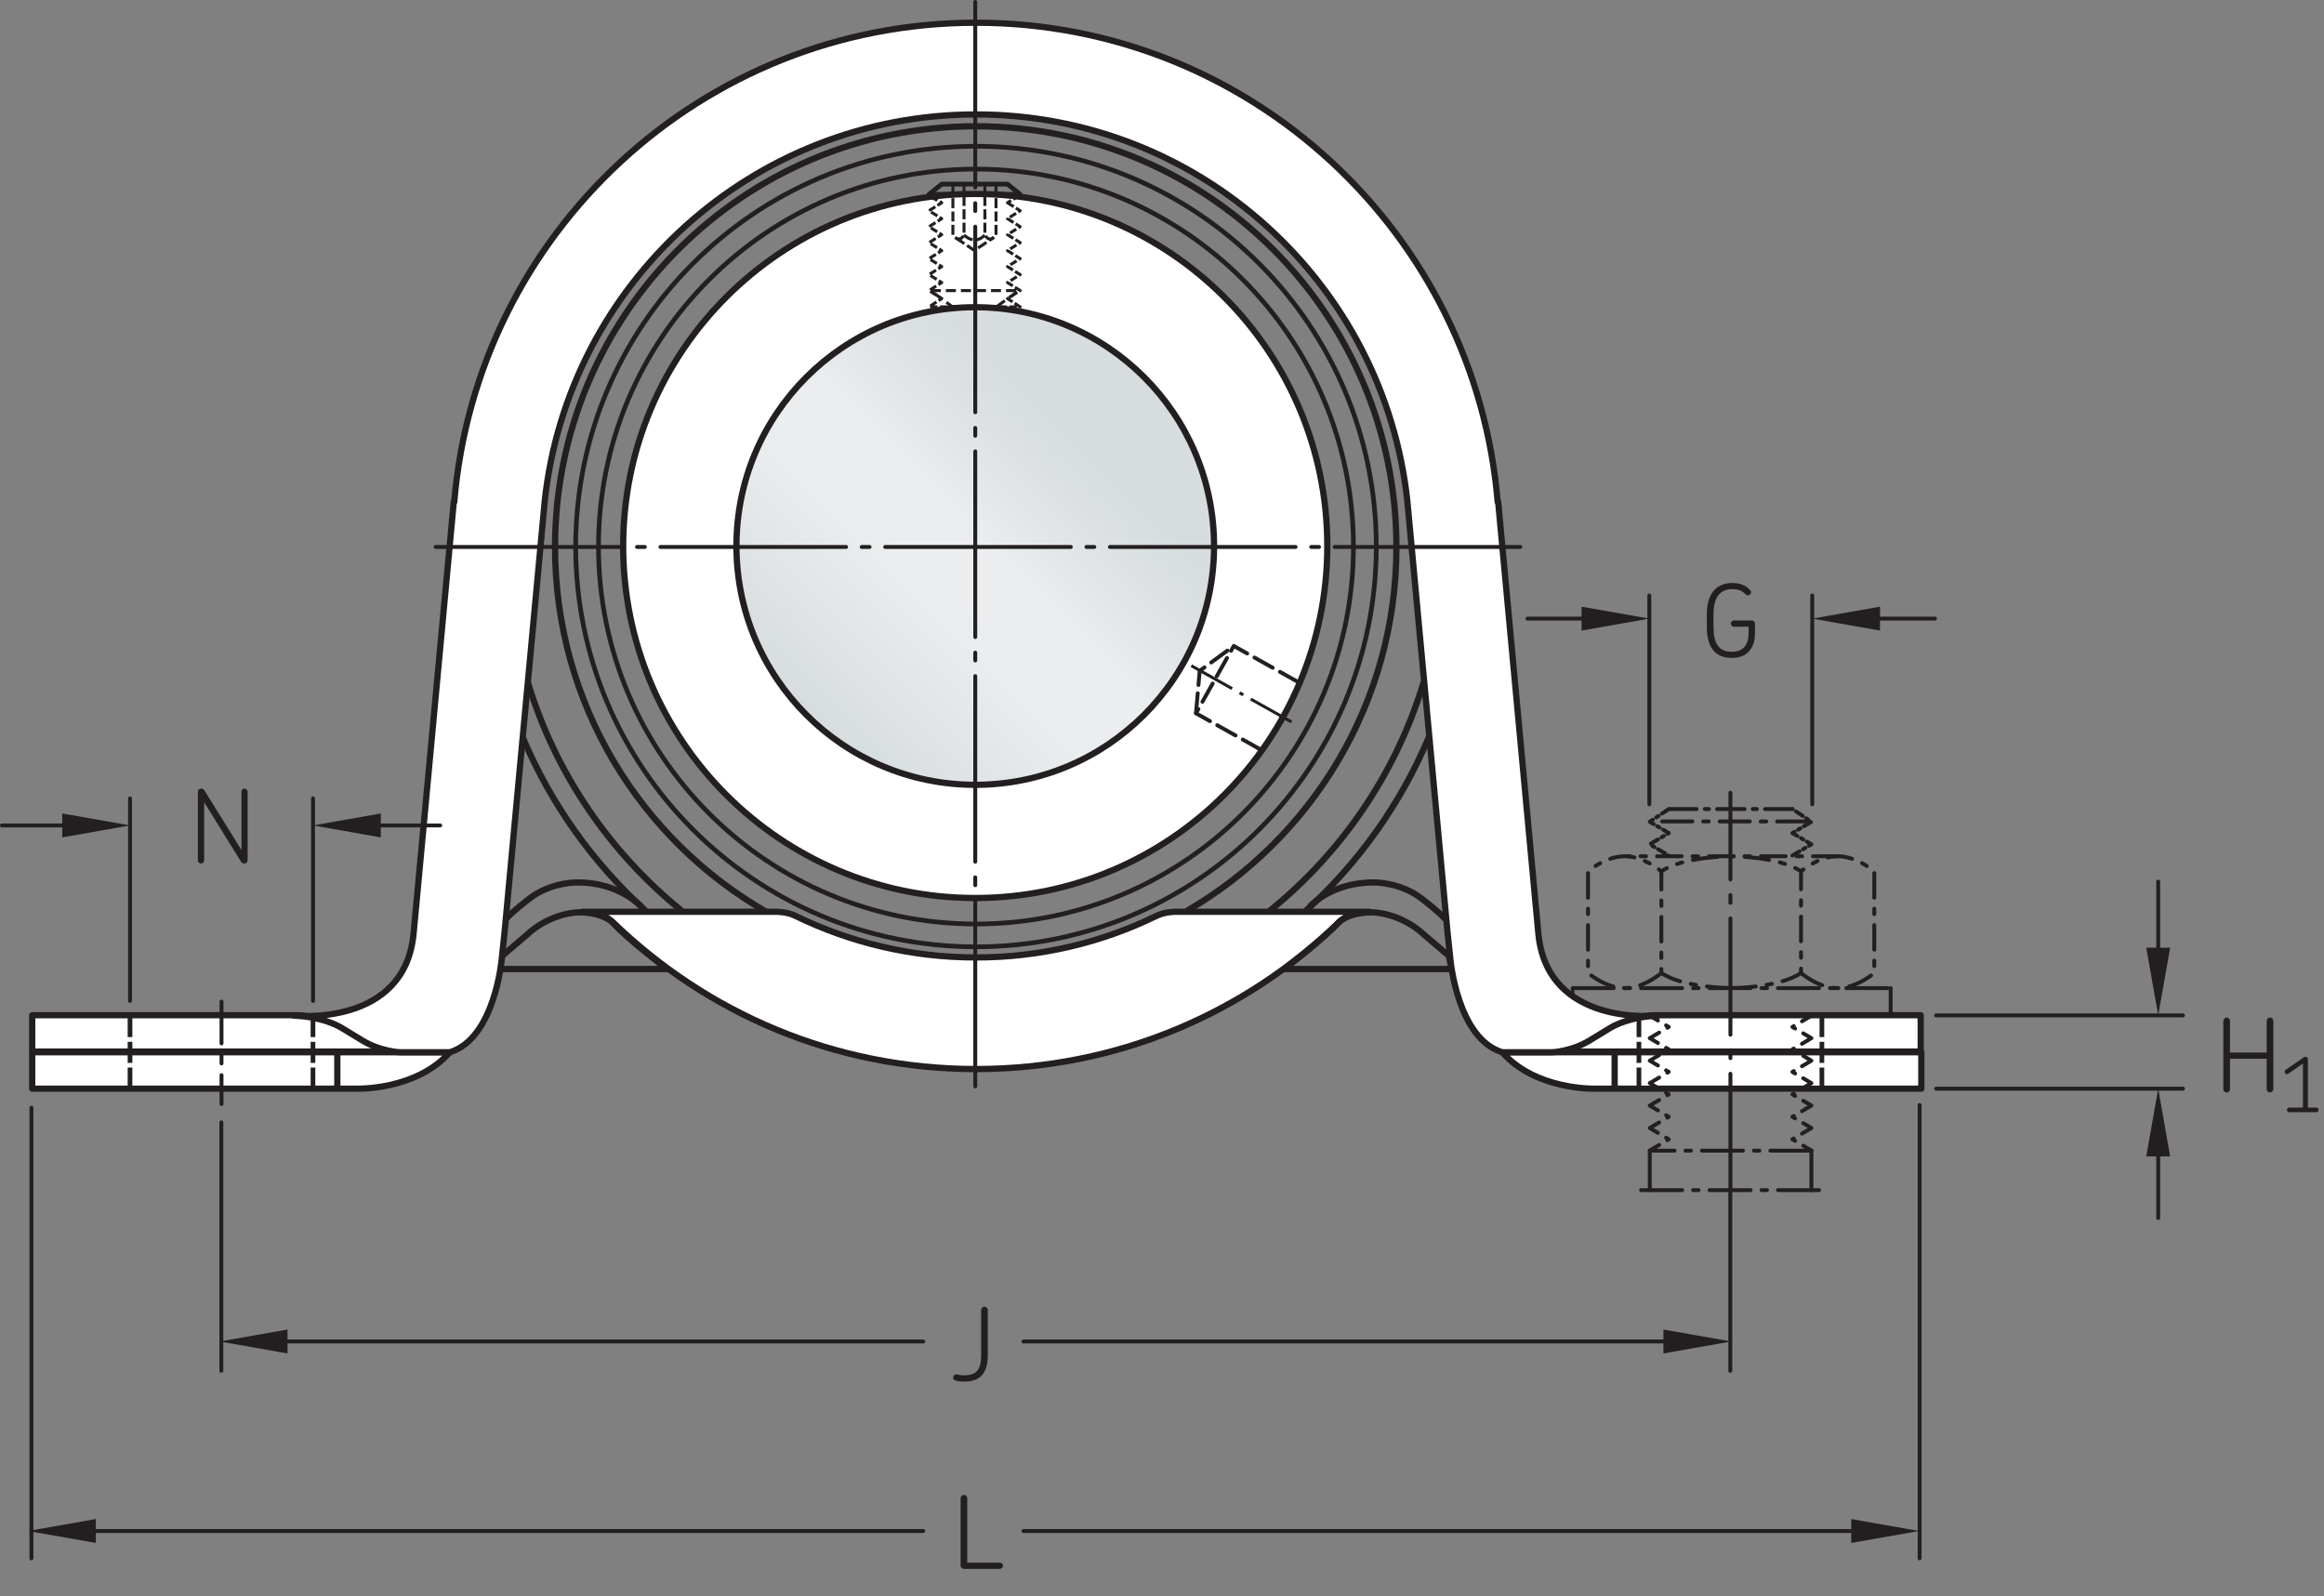 <?xml version="1.0" encoding="UTF-8"?>
<svg xmlns="http://www.w3.org/2000/svg" xmlns:xlink="http://www.w3.org/1999/xlink" width="278.11pt" height="191.05pt" viewBox="0 0 278.11 191.05" version="1.1">
<rect x="0" y="0" width="278.11" height="191.05" fill="#808080" stroke="none"/>
<defs>
<g>
<symbol overflow="visible" id="glyph0-0">
<path style="stroke:none;" d=""/>
</symbol>
<symbol overflow="visible" id="glyph0-1">
<path style="stroke:none;" d="M 6.578 -2.875 L 6.578 -3.969 C 6.578 -4.203 6.422 -4.375 6.188 -4.375 L 4.062 -4.375 C 3.859 -4.375 3.688 -4.203 3.688 -4 C 3.688 -3.797 3.859 -3.625 4.062 -3.625 L 5.812 -3.625 L 5.812 -2.859 C 5.812 -1.453 5.172 -0.625 3.797 -0.625 C 2.25 -0.625 1.609 -1.609 1.609 -3.641 L 1.609 -5.094 C 1.609 -7.031 2.297 -8.125 3.891 -8.125 C 4.438 -8.125 4.922 -7.984 5.297 -7.656 C 5.469 -7.516 5.562 -7.375 5.719 -7.375 C 5.969 -7.391 6.109 -7.578 6.109 -7.75 C 6.109 -7.844 6.062 -7.938 5.969 -8.031 C 5.438 -8.641 4.641 -8.859 3.891 -8.859 C 1.672 -8.859 0.812 -7.25 0.812 -5.094 L 0.812 -3.641 C 0.812 -1.406 1.609 0.109 3.812 0.109 C 5.703 0.109 6.578 -1.109 6.578 -2.875 Z M 6.578 -2.875 "/>
</symbol>
<symbol overflow="visible" id="glyph0-2">
<path style="stroke:none;" d="M 6.969 -0.266 L 6.969 -8.484 C 6.969 -8.688 6.797 -8.859 6.594 -8.859 C 6.391 -8.859 6.234 -8.688 6.234 -8.484 L 6.234 -1.5 L 1.812 -8.625 C 1.703 -8.797 1.578 -8.859 1.422 -8.859 C 1.172 -8.859 1.016 -8.688 1.016 -8.484 L 1.016 -0.266 C 1.016 -0.062 1.188 0.109 1.391 0.109 C 1.594 0.109 1.766 -0.062 1.766 -0.266 L 1.766 -7.234 L 6.188 -0.094 C 6.281 0.047 6.406 0.109 6.578 0.109 C 6.812 0.109 6.969 -0.078 6.969 -0.266 Z M 6.969 -0.266 "/>
</symbol>
<symbol overflow="visible" id="glyph0-3">
<path style="stroke:none;" d="M 4.203 -3.047 L 4.203 -8.453 C 4.203 -8.672 4.016 -8.859 3.797 -8.859 C 3.594 -8.859 3.406 -8.672 3.406 -8.453 L 3.406 -3.047 C 3.406 -1.359 2.859 -0.641 1.406 -0.641 C 1.203 -0.641 1.016 -0.656 0.828 -0.688 C 0.594 -0.734 0.516 -0.75 0.438 -0.75 C 0.188 -0.75 0.062 -0.578 0.062 -0.375 C 0.062 -0.203 0.156 -0.047 0.375 0 C 0.703 0.078 1.047 0.109 1.406 0.109 C 3.422 0.109 4.203 -1.062 4.203 -3.047 Z M 4.203 -3.047 "/>
</symbol>
<symbol overflow="visible" id="glyph0-4">
<path style="stroke:none;" d="M 6.094 -0.391 C 6.094 -0.594 5.922 -0.75 5.719 -0.75 L 1.812 -0.75 L 1.812 -8.453 C 1.812 -8.672 1.641 -8.859 1.422 -8.859 C 1.203 -8.859 1.016 -8.672 1.016 -8.453 L 1.016 -0.391 C 1.016 -0.172 1.203 0 1.406 0 L 5.719 0 C 5.922 0 6.094 -0.172 6.094 -0.391 Z M 6.094 -0.391 "/>
</symbol>
<symbol overflow="visible" id="glyph0-5">
<path style="stroke:none;" d="M 7 -0.281 L 7 -8.453 C 7 -8.672 6.828 -8.859 6.594 -8.859 C 6.391 -8.859 6.203 -8.672 6.203 -8.453 L 6.203 -4.672 L 1.812 -4.672 L 1.812 -8.453 C 1.812 -8.672 1.641 -8.859 1.422 -8.859 C 1.203 -8.859 1.016 -8.672 1.016 -8.453 L 1.016 -0.281 C 1.016 -0.078 1.203 0.109 1.422 0.109 C 1.641 0.109 1.812 -0.078 1.812 -0.281 L 1.812 -3.922 L 6.203 -3.922 L 6.203 -0.281 C 6.203 -0.078 6.391 0.109 6.594 0.109 C 6.828 0.109 7 -0.078 7 -0.281 Z M 7 -0.281 "/>
</symbol>
<symbol overflow="visible" id="glyph1-0">
<path style="stroke:none;" d=""/>
</symbol>
<symbol overflow="visible" id="glyph1-1">
<path style="stroke:none;" d="M 4.391 -0.281 C 4.391 -0.438 4.266 -0.562 4.109 -0.562 L 3.109 -0.562 L 3.109 -6.344 C 3.109 -6.516 2.984 -6.641 2.812 -6.641 C 2.75 -6.641 2.688 -6.625 2.625 -6.578 L 0.453 -5.078 C 0.312 -4.984 0.281 -4.812 0.375 -4.688 C 0.453 -4.547 0.641 -4.516 0.766 -4.609 L 2.516 -5.828 L 2.516 -0.562 L 0.875 -0.562 C 0.734 -0.562 0.594 -0.438 0.594 -0.281 C 0.594 -0.125 0.734 0 0.875 0 L 4.109 0 C 4.266 0 4.391 -0.125 4.391 -0.281 Z M 4.391 -0.281 "/>
</symbol>
</g>
<clipPath id="clip1">
  <path d="M 88 36 L 146 36 L 146 94 L 88 94 Z M 88 36 "/>
</clipPath>
<clipPath id="clip2">
  <path d="M 88.129 65.344 C 88.129 81.129 100.926 93.926 116.707 93.926 C 132.488 93.926 145.281 81.129 145.281 65.344 C 145.281 49.562 132.488 36.766 116.707 36.766 C 100.926 36.766 88.129 49.562 88.129 65.344 "/>
</clipPath>
<clipPath id="clip3">
  <path d="M 88.129 65.344 C 88.129 81.129 100.926 93.926 116.707 93.926 C 132.488 93.926 145.281 81.129 145.281 65.344 C 145.281 49.562 132.488 36.766 116.707 36.766 C 100.926 36.766 88.129 49.562 88.129 65.344 "/>
</clipPath>
<linearGradient id="linear0" gradientUnits="userSpaceOnUse" x1="-0.207" y1="0" x2="1.207" y2="0" gradientTransform="matrix(40.415,-40.415,40.415,40.415,96.499,85.553)">
<stop offset="0" style="stop-color:rgb(84.215%,86.259%,87.209%);stop-opacity:1;"/>
<stop offset="0.125" style="stop-color:rgb(84.215%,86.259%,87.209%);stop-opacity:1;"/>
<stop offset="0.156" style="stop-color:rgb(84.369%,86.397%,87.338%);stop-opacity:1;"/>
<stop offset="0.164" style="stop-color:rgb(84.647%,86.642%,87.569%);stop-opacity:1;"/>
<stop offset="0.172" style="stop-color:rgb(84.892%,86.861%,87.773%);stop-opacity:1;"/>
<stop offset="0.18" style="stop-color:rgb(85.136%,87.077%,87.976%);stop-opacity:1;"/>
<stop offset="0.188" style="stop-color:rgb(85.384%,87.296%,88.181%);stop-opacity:1;"/>
<stop offset="0.195" style="stop-color:rgb(85.629%,87.514%,88.385%);stop-opacity:1;"/>
<stop offset="0.203" style="stop-color:rgb(85.875%,87.73%,88.588%);stop-opacity:1;"/>
<stop offset="0.211" style="stop-color:rgb(86.121%,87.949%,88.791%);stop-opacity:1;"/>
<stop offset="0.219" style="stop-color:rgb(86.366%,88.165%,88.994%);stop-opacity:1;"/>
<stop offset="0.227" style="stop-color:rgb(86.612%,88.382%,89.197%);stop-opacity:1;"/>
<stop offset="0.234" style="stop-color:rgb(86.858%,88.599%,89.4%);stop-opacity:1;"/>
<stop offset="0.242" style="stop-color:rgb(87.103%,88.815%,89.603%);stop-opacity:1;"/>
<stop offset="0.25" style="stop-color:rgb(87.35%,89.032%,89.806%);stop-opacity:1;"/>
<stop offset="0.258" style="stop-color:rgb(87.596%,89.25%,90.009%);stop-opacity:1;"/>
<stop offset="0.266" style="stop-color:rgb(87.842%,89.465%,90.21%);stop-opacity:1;"/>
<stop offset="0.273" style="stop-color:rgb(88.089%,89.684%,90.413%);stop-opacity:1;"/>
<stop offset="0.281" style="stop-color:rgb(88.335%,89.899%,90.614%);stop-opacity:1;"/>
<stop offset="0.289" style="stop-color:rgb(88.58%,90.114%,90.816%);stop-opacity:1;"/>
<stop offset="0.297" style="stop-color:rgb(88.824%,90.329%,91.017%);stop-opacity:1;"/>
<stop offset="0.305" style="stop-color:rgb(89.072%,90.546%,91.219%);stop-opacity:1;"/>
<stop offset="0.312" style="stop-color:rgb(89.316%,90.759%,91.418%);stop-opacity:1;"/>
<stop offset="0.32" style="stop-color:rgb(89.561%,90.974%,91.62%);stop-opacity:1;"/>
<stop offset="0.328" style="stop-color:rgb(89.806%,91.188%,91.818%);stop-opacity:1;"/>
<stop offset="0.336" style="stop-color:rgb(90.05%,91.403%,92.018%);stop-opacity:1;"/>
<stop offset="0.344" style="stop-color:rgb(90.295%,91.617%,92.218%);stop-opacity:1;"/>
<stop offset="0.352" style="stop-color:rgb(90.538%,91.829%,92.415%);stop-opacity:1;"/>
<stop offset="0.359" style="stop-color:rgb(90.781%,92.041%,92.613%);stop-opacity:1;"/>
<stop offset="0.367" style="stop-color:rgb(91.022%,92.252%,92.81%);stop-opacity:1;"/>
<stop offset="0.375" style="stop-color:rgb(91.264%,92.462%,93.005%);stop-opacity:1;"/>
<stop offset="0.383" style="stop-color:rgb(91.504%,92.673%,93.201%);stop-opacity:1;"/>
<stop offset="0.391" style="stop-color:rgb(91.742%,92.879%,93.393%);stop-opacity:1;"/>
<stop offset="0.406" style="stop-color:rgb(91.924%,93.037%,93.541%);stop-opacity:1;"/>
<stop offset="0.438" style="stop-color:rgb(91.988%,93.094%,93.594%);stop-opacity:1;"/>
<stop offset="0.5" style="stop-color:rgb(91.988%,93.094%,93.594%);stop-opacity:1;"/>
<stop offset="0.516" style="stop-color:rgb(91.837%,92.961%,93.471%);stop-opacity:1;"/>
<stop offset="0.523" style="stop-color:rgb(91.499%,92.668%,93.198%);stop-opacity:1;"/>
<stop offset="0.531" style="stop-color:rgb(91.136%,92.352%,92.903%);stop-opacity:1;"/>
<stop offset="0.539" style="stop-color:rgb(90.779%,92.039%,92.612%);stop-opacity:1;"/>
<stop offset="0.547" style="stop-color:rgb(90.425%,91.731%,92.325%);stop-opacity:1;"/>
<stop offset="0.555" style="stop-color:rgb(90.077%,91.426%,92.039%);stop-opacity:1;"/>
<stop offset="0.562" style="stop-color:rgb(89.732%,91.124%,91.759%);stop-opacity:1;"/>
<stop offset="0.57" style="stop-color:rgb(89.392%,90.826%,91.481%);stop-opacity:1;"/>
<stop offset="0.578" style="stop-color:rgb(89.059%,90.533%,91.208%);stop-opacity:1;"/>
<stop offset="0.586" style="stop-color:rgb(88.73%,90.245%,90.938%);stop-opacity:1;"/>
<stop offset="0.594" style="stop-color:rgb(88.405%,89.961%,90.672%);stop-opacity:1;"/>
<stop offset="0.602" style="stop-color:rgb(88.087%,89.682%,90.411%);stop-opacity:1;"/>
<stop offset="0.609" style="stop-color:rgb(87.775%,89.406%,90.155%);stop-opacity:1;"/>
<stop offset="0.617" style="stop-color:rgb(87.469%,89.137%,89.903%);stop-opacity:1;"/>
<stop offset="0.625" style="stop-color:rgb(87.169%,88.872%,89.656%);stop-opacity:1;"/>
<stop offset="0.633" style="stop-color:rgb(86.874%,88.614%,89.413%);stop-opacity:1;"/>
<stop offset="0.641" style="stop-color:rgb(86.588%,88.361%,89.177%);stop-opacity:1;"/>
<stop offset="0.648" style="stop-color:rgb(86.31%,88.115%,88.947%);stop-opacity:1;"/>
<stop offset="0.656" style="stop-color:rgb(86.038%,87.875%,88.722%);stop-opacity:1;"/>
<stop offset="0.664" style="stop-color:rgb(85.776%,87.642%,88.506%);stop-opacity:1;"/>
<stop offset="0.672" style="stop-color:rgb(85.522%,87.419%,88.295%);stop-opacity:1;"/>
<stop offset="0.68" style="stop-color:rgb(85.28%,87.204%,88.094%);stop-opacity:1;"/>
<stop offset="0.688" style="stop-color:rgb(85.048%,86.998%,87.903%);stop-opacity:1;"/>
<stop offset="0.703" style="stop-color:rgb(84.734%,86.72%,87.642%);stop-opacity:1;"/>
<stop offset="0.719" style="stop-color:rgb(84.38%,86.406%,87.347%);stop-opacity:1;"/>
<stop offset="0.75" style="stop-color:rgb(84.222%,86.266%,87.216%);stop-opacity:1;"/>
<stop offset="1" style="stop-color:rgb(84.215%,86.259%,87.209%);stop-opacity:1;"/>
</linearGradient>
</defs>
<g id="surface1">
<path style=" stroke:none;fill-rule:nonzero;fill:rgb(100%,100%,100%);fill-opacity:1;" d="M 190.781 125.934 L 229.922 125.934 L 229.922 130.289 L 190.781 130.289 C 190.781 130.289 183.742 130.465 179.777 125.934 "/>
<path style="fill:none;stroke-width:7.48;stroke-linecap:butt;stroke-linejoin:round;stroke:rgb(13.73%,12.16%,12.549%);stroke-opacity:1;stroke-miterlimit:4;" d="M 1907.812 651.164 L 2299.219 651.164 L 2299.219 607.609 L 1907.812 607.609 C 1907.812 607.609 1837.422 605.852 1797.773 651.164 Z M 1907.812 651.164 " transform="matrix(0.1,0,0,-0.1,0,191.05)"/>
<path style=" stroke:none;fill-rule:nonzero;fill:rgb(100%,100%,100%);fill-opacity:1;" d="M 45.656 125.934 L 3.855 125.934 L 3.855 130.289 L 42.82 130.289 C 42.82 130.289 49.859 130.465 53.824 125.934 "/>
<path style="fill:none;stroke-width:7.48;stroke-linecap:butt;stroke-linejoin:round;stroke:rgb(13.73%,12.16%,12.549%);stroke-opacity:1;stroke-miterlimit:4;" d="M 456.562 651.164 L 38.555 651.164 L 38.555 607.609 L 428.203 607.609 C 428.203 607.609 498.594 605.852 538.242 651.164 Z M 456.562 651.164 " transform="matrix(0.1,0,0,-0.1,0,191.05)"/>
<path style=" stroke:none;fill-rule:nonzero;fill:rgb(100%,100%,100%);fill-opacity:1;" d="M 48.117 125.852 L 3.855 125.852 L 3.855 121.5 L 35.633 121.5 C 35.633 121.5 39.141 121.539 41.805 123.48 L 43.91 124.695 C 43.91 124.695 45.805 125.852 48.117 125.852 "/>
<path style="fill:none;stroke-width:7.48;stroke-linecap:butt;stroke-linejoin:round;stroke:rgb(13.73%,12.16%,12.549%);stroke-opacity:1;stroke-miterlimit:4;" d="M 481.172 651.984 L 38.555 651.984 L 38.555 695.5 L 356.328 695.5 C 356.328 695.5 391.406 695.109 418.047 675.695 L 439.102 663.547 C 439.102 663.547 458.047 651.984 481.172 651.984 Z M 481.172 651.984 " transform="matrix(0.1,0,0,-0.1,0,191.05)"/>
<path style="fill-rule:nonzero;fill:rgb(100%,100%,100%);fill-opacity:1;stroke-width:7.48;stroke-linecap:butt;stroke-linejoin:round;stroke:rgb(13.73%,12.16%,12.549%);stroke-opacity:1;stroke-miterlimit:4;" d="M 1167.93 631.086 C 998.516 631.086 845.586 698.078 732.891 807.414 C 727.5 812.336 716.602 819.328 696.758 819.328 L 929.414 819.328 C 929.414 819.328 942.656 819.328 952.852 813.938 C 1017.852 782.375 1090.781 764.641 1167.93 764.641 " transform="matrix(0.1,0,0,-0.1,0,191.05)"/>
<path style="fill:none;stroke-width:7.48;stroke-linecap:butt;stroke-linejoin:round;stroke:rgb(13.73%,12.16%,12.549%);stroke-opacity:1;stroke-miterlimit:4;" d="M 403.672 608.43 L 403.672 651.984 " transform="matrix(0.1,0,0,-0.1,0,191.05)"/>
<path style="fill:none;stroke-width:4.68;stroke-linecap:round;stroke-linejoin:round;stroke:rgb(13.73%,12.16%,12.549%);stroke-opacity:1;stroke-dasharray:50,14,10,14;stroke-miterlimit:4;" d="M 265.078 711.789 L 265.078 589.289 " transform="matrix(0.1,0,0,-0.1,0,191.05)"/>
<path style=" stroke:none;fill-rule:nonzero;fill:rgb(100%,100%,100%);fill-opacity:1;" d="M 185.465 125.852 L 229.848 125.852 L 229.848 121.5 L 197.953 121.5 C 197.953 121.5 194.441 121.539 191.773 123.48 L 189.672 124.695 C 189.672 124.695 187.781 125.852 185.465 125.852 "/>
<path style="fill:none;stroke-width:7.48;stroke-linecap:butt;stroke-linejoin:round;stroke:rgb(13.73%,12.16%,12.549%);stroke-opacity:1;stroke-miterlimit:4;" d="M 1854.648 651.984 L 2298.477 651.984 L 2298.477 695.5 L 1979.531 695.5 C 1979.531 695.5 1944.414 695.109 1917.734 675.695 L 1896.719 663.547 C 1896.719 663.547 1877.812 651.984 1854.648 651.984 Z M 1854.648 651.984 " transform="matrix(0.1,0,0,-0.1,0,191.05)"/>
<path style="fill-rule:nonzero;fill:rgb(100%,100%,100%);fill-opacity:1;stroke-width:7.48;stroke-linecap:butt;stroke-linejoin:round;stroke:rgb(13.73%,12.16%,12.549%);stroke-opacity:1;stroke-miterlimit:4;" d="M 1167.93 631.086 C 1337.383 631.086 1490.195 698.078 1602.969 807.414 C 1608.281 812.336 1619.258 819.328 1639.062 819.328 L 1406.445 819.328 C 1406.445 819.328 1393.203 819.328 1383.008 813.938 C 1318.008 782.375 1245.039 764.641 1167.93 764.641 " transform="matrix(0.1,0,0,-0.1,0,191.05)"/>
<path style="fill:none;stroke-width:7.48;stroke-linecap:butt;stroke-linejoin:round;stroke:rgb(13.73%,12.16%,12.549%);stroke-opacity:1;stroke-miterlimit:4;" d="M 1932.227 608.43 L 1932.227 651.984 " transform="matrix(0.1,0,0,-0.1,0,191.05)"/>
<path style="fill:none;stroke-width:5.61;stroke-linecap:butt;stroke-linejoin:round;stroke:rgb(13.73%,12.16%,12.549%);stroke-opacity:1;stroke-miterlimit:4;" d="M 1646.992 1256.398 C 1646.992 1521.008 1432.5 1735.461 1167.969 1735.461 C 903.359 1735.461 688.906 1521.008 688.906 1256.398 C 688.906 991.867 903.359 777.375 1167.969 777.375 C 1432.5 777.375 1646.992 991.867 1646.992 1256.398 Z M 1646.992 1256.398 " transform="matrix(0.1,0,0,-0.1,0,191.05)"/>
<path style="fill:none;stroke-width:5.61;stroke-linecap:butt;stroke-linejoin:round;stroke:rgb(13.73%,12.16%,12.549%);stroke-opacity:1;stroke-miterlimit:4;" d="M 1619.648 1256.398 C 1619.648 1505.891 1417.422 1708.156 1167.969 1708.156 C 918.438 1708.156 716.211 1505.891 716.211 1256.398 C 716.211 1006.945 918.438 804.68 1167.969 804.68 C 1417.422 804.68 1619.648 1006.945 1619.648 1256.398 Z M 1619.648 1256.398 " transform="matrix(0.1,0,0,-0.1,0,191.05)"/>
<path style="fill:none;stroke-width:5.61;stroke-linecap:butt;stroke-linejoin:round;stroke:rgb(13.73%,12.16%,12.549%);stroke-opacity:1;stroke-dasharray:25.21,5.6;stroke-miterlimit:4;" d="M 155.586 694.484 L 155.586 608.43 " transform="matrix(0.1,0,0,-0.1,0,191.05)"/>
<path style="fill:none;stroke-width:5.61;stroke-linecap:butt;stroke-linejoin:round;stroke:rgb(13.73%,12.16%,12.549%);stroke-opacity:1;stroke-dasharray:25.21,5.6;stroke-miterlimit:4;" d="M 374.531 694.484 L 374.531 608.43 " transform="matrix(0.1,0,0,-0.1,0,191.05)"/>
<path style="fill:none;stroke-width:5.61;stroke-linecap:butt;stroke-linejoin:round;stroke:rgb(13.73%,12.16%,12.549%);stroke-opacity:1;stroke-dasharray:25.21,5.6;stroke-miterlimit:4;" d="M 2180.234 694.484 L 2180.234 608.43 " transform="matrix(0.1,0,0,-0.1,0,191.05)"/>
<path style="fill:none;stroke-width:5.61;stroke-linecap:butt;stroke-linejoin:round;stroke:rgb(13.73%,12.16%,12.549%);stroke-opacity:1;stroke-dasharray:25.21,5.6;stroke-miterlimit:4;" d="M 1961.289 694.484 L 1961.289 608.43 " transform="matrix(0.1,0,0,-0.1,0,191.05)"/>
<path style="fill:none;stroke-width:4.68;stroke-linecap:round;stroke-linejoin:round;stroke:rgb(13.73%,12.16%,12.549%);stroke-opacity:1;stroke-dasharray:29.48,13.1,6.55,13.1;stroke-miterlimit:4;" d="M 1988.125 746.047 C 1988.125 746.047 1967.461 727.961 1944.258 727.961 C 1921.172 727.961 1900.391 746.047 1900.391 746.047 L 1900.391 867.688 C 1900.391 867.688 1921.172 885.773 1944.258 885.773 C 1967.461 885.773 1988.125 867.688 1988.125 867.688 " transform="matrix(0.1,0,0,-0.1,0,191.05)"/>
<path style="fill:none;stroke-width:4.68;stroke-linecap:round;stroke-linejoin:round;stroke:rgb(13.73%,12.16%,12.549%);stroke-opacity:1;stroke-dasharray:29.48,13.1,6.55,13.1;stroke-miterlimit:4;" d="M 2071.641 727.961 C 2071.641 727.961 2128.75 727.961 2155.234 746.047 L 2155.234 867.688 C 2128.75 885.773 2071.641 885.773 2071.641 885.773 C 2071.641 885.773 2014.609 885.773 1988.125 867.688 L 1988.125 746.047 C 2014.609 727.961 2071.641 727.961 2071.641 727.961 Z M 2071.641 727.961 " transform="matrix(0.1,0,0,-0.1,0,191.05)"/>
<path style="fill:none;stroke-width:4.68;stroke-linecap:round;stroke-linejoin:round;stroke:rgb(13.73%,12.16%,12.549%);stroke-opacity:1;stroke-dasharray:29.48,13.1,6.55,13.1;stroke-miterlimit:4;" d="M 2155.234 746.047 C 2155.234 746.047 2175.938 727.961 2199.062 727.961 C 2222.188 727.961 2242.93 746.047 2242.93 746.047 L 2242.93 867.688 C 2242.93 867.688 2222.188 885.773 2199.062 885.773 C 2175.938 885.773 2155.234 867.688 2155.234 867.688 " transform="matrix(0.1,0,0,-0.1,0,191.05)"/>
<path style="fill:none;stroke-width:4.68;stroke-linecap:round;stroke-linejoin:round;stroke:rgb(13.73%,12.16%,12.549%);stroke-opacity:1;stroke-dasharray:29.48,13.1,6.55,13.1;stroke-miterlimit:4;" d="M 2199.062 885.773 L 1947.07 885.773 " transform="matrix(0.1,0,0,-0.1,0,191.05)"/>
<path style="fill:none;stroke-width:4.68;stroke-linecap:round;stroke-linejoin:round;stroke:rgb(13.73%,12.16%,12.549%);stroke-opacity:1;stroke-miterlimit:4;" d="M 2262.539 727.961 L 2262.539 695.148 " transform="matrix(0.1,0,0,-0.1,0,191.05)"/>
<path style="fill:none;stroke-width:4.09;stroke-linecap:butt;stroke-linejoin:miter;stroke:rgb(13.73%,12.16%,12.549%);stroke-opacity:1;stroke-miterlimit:4;" d="M 1881.992 727.961 L 1881.992 718.742 " transform="matrix(0.1,0,0,-0.1,0,191.05)"/>
<path style="fill:none;stroke-width:4.68;stroke-linecap:round;stroke-linejoin:round;stroke:rgb(13.73%,12.16%,12.549%);stroke-opacity:1;stroke-dasharray:49.13,13.1,6.55,13.1;stroke-miterlimit:4;" d="M 1881.992 727.961 L 2262.539 727.961 " transform="matrix(0.1,0,0,-0.1,0,191.05)"/>
<path style="fill:none;stroke-width:4.68;stroke-linecap:round;stroke-linejoin:round;stroke:rgb(13.73%,12.16%,12.549%);stroke-opacity:1;stroke-dasharray:9.83,4.91,3.28,4.91;stroke-miterlimit:4;" d="M 2144.961 886.633 L 2167.695 900.07 L 2144.961 913.547 L 2167.695 927.023 L 2144.961 942.258 " transform="matrix(0.1,0,0,-0.1,0,191.05)"/>
<path style="fill:none;stroke-width:4.68;stroke-linecap:round;stroke-linejoin:round;stroke:rgb(13.73%,12.16%,12.549%);stroke-opacity:1;stroke-dasharray:32.76,9.83,4.91,9.83;stroke-miterlimit:4;" d="M 2144.961 942.258 L 1996.992 942.258 " transform="matrix(0.1,0,0,-0.1,0,191.05)"/>
<path style="fill:none;stroke-width:4.68;stroke-linecap:round;stroke-linejoin:round;stroke:rgb(13.73%,12.16%,12.549%);stroke-opacity:1;stroke-dasharray:9.83,4.91,3.28,4.91;stroke-miterlimit:4;" d="M 1996.992 942.258 L 1974.258 927.023 L 1996.992 913.547 L 1974.258 900.07 L 1996.992 886.633 " transform="matrix(0.1,0,0,-0.1,0,191.05)"/>
<path style="fill:none;stroke-width:4.68;stroke-linecap:round;stroke-linejoin:round;stroke:rgb(13.73%,12.16%,12.549%);stroke-opacity:1;stroke-dasharray:36.03,13.1,6.55,13.1;stroke-miterlimit:4;" d="M 2162.734 927.414 L 1977.07 927.414 " transform="matrix(0.1,0,0,-0.1,0,191.05)"/>
<path style="fill:none;stroke-width:4.68;stroke-linecap:round;stroke-linejoin:round;stroke:rgb(13.73%,12.16%,12.549%);stroke-opacity:1;stroke-dasharray:49.13,13.1,6.55,13.1;stroke-miterlimit:4;" d="M 2176.797 486.203 L 1963.789 486.203 " transform="matrix(0.1,0,0,-0.1,0,191.05)"/>
<path style="fill:none;stroke-width:4.68;stroke-linecap:round;stroke-linejoin:round;stroke:rgb(13.73%,12.16%,12.549%);stroke-opacity:1;stroke-dasharray:139.1,18.71,9.35,18.71;stroke-miterlimit:4;" d="M 2070.781 486.32 L 2070.781 961.711 " transform="matrix(0.1,0,0,-0.1,0,191.05)"/>
<path style="fill:none;stroke-width:4.68;stroke-linecap:round;stroke-linejoin:round;stroke:rgb(13.73%,12.16%,12.549%);stroke-opacity:1;stroke-dasharray:54.05,13.1,6.55,13.1;stroke-miterlimit:4;" d="M 1974.258 533.43 L 1974.258 486.203 " transform="matrix(0.1,0,0,-0.1,0,191.05)"/>
<path style="fill:none;stroke-width:4.68;stroke-linecap:round;stroke-linejoin:round;stroke:rgb(13.73%,12.16%,12.549%);stroke-opacity:1;stroke-dasharray:54.05,13.1,6.55,13.1;stroke-miterlimit:4;" d="M 2167.695 533.43 L 2167.695 486.047 " transform="matrix(0.1,0,0,-0.1,0,191.05)"/>
<path style="fill:none;stroke-width:4.68;stroke-linecap:round;stroke-linejoin:round;stroke:rgb(13.73%,12.16%,12.549%);stroke-opacity:1;stroke-dasharray:49.13,13.1,6.55,13.1;stroke-miterlimit:4;" d="M 2167.695 533.43 L 1974.258 533.43 " transform="matrix(0.1,0,0,-0.1,0,191.05)"/>
<path style=" stroke:none;fill-rule:nonzero;fill:rgb(100%,100%,100%);fill-opacity:1;" d="M 158.836 65.344 C 158.836 42.07 139.973 23.211 116.703 23.211 C 93.434 23.211 74.574 42.07 74.574 65.344 C 74.574 88.605 93.434 107.473 116.703 107.473 C 139.973 107.473 158.836 88.605 158.836 65.344 "/>
<path style="fill:none;stroke-width:7.48;stroke-linecap:butt;stroke-linejoin:round;stroke:rgb(13.73%,12.16%,12.549%);stroke-opacity:1;stroke-miterlimit:4;" d="M 1588.359 1257.062 C 1588.359 1489.797 1399.727 1678.391 1167.031 1678.391 C 934.336 1678.391 745.742 1489.797 745.742 1257.062 C 745.742 1024.445 934.336 835.773 1167.031 835.773 C 1399.727 835.773 1588.359 1024.445 1588.359 1257.062 Z M 1588.359 1257.062 " transform="matrix(0.1,0,0,-0.1,0,191.05)"/>
<g clip-path="url(#clip1)" clip-rule="nonzero">
<g clip-path="url(#clip2)" clip-rule="nonzero">
<g clip-path="url(#clip3)" clip-rule="nonzero">
<path style=" stroke:none;fill-rule:nonzero;fill:url(#linear0);" d="M 59.551 65.348 L 116.707 122.5 L 173.863 65.348 L 116.707 8.191 Z M 59.551 65.348 "/>
</g>
</g>
</g>
<path style="fill:none;stroke-width:7.48;stroke-linecap:butt;stroke-linejoin:miter;stroke:rgb(13.73%,12.16%,12.549%);stroke-opacity:1;stroke-miterlimit:4;" d="M 1452.852 1257.062 C 1452.852 1414.875 1324.883 1542.844 1167.07 1542.844 C 1009.258 1542.844 881.289 1414.875 881.289 1257.062 C 881.289 1099.211 1009.258 971.242 1167.07 971.242 C 1324.883 971.242 1452.852 1099.211 1452.852 1257.062 Z M 1452.852 1257.062 " transform="matrix(0.1,0,0,-0.1,0,191.05)"/>
<path style="fill:none;stroke-width:3.6;stroke-linecap:butt;stroke-linejoin:round;stroke:rgb(13.73%,12.16%,12.549%);stroke-opacity:1;stroke-dasharray:8.8,3.08;stroke-miterlimit:4;" d="M 1205.625 1667.883 L 1220.82 1658.352 L 1205.625 1648.781 L 1220.82 1639.211 L 1205.625 1629.641 L 1220.82 1620.109 L 1205.625 1610.539 L 1220.82 1600.969 L 1205.625 1591.438 L 1220.82 1581.867 L 1205.625 1572.336 L 1220.82 1562.766 L 1205.625 1553.195 L 1220.82 1543.234 L 1111.758 1543.234 L 1126.953 1553.195 L 1111.758 1562.766 L 1126.953 1572.336 L 1111.758 1581.867 L 1126.953 1591.438 L 1111.758 1600.969 L 1126.953 1610.539 L 1111.758 1620.109 L 1126.953 1629.641 L 1111.758 1639.211 L 1126.953 1648.781 L 1111.758 1658.352 L 1126.953 1667.883 L 1111.758 1677.453 L 1126.953 1689.641 L 1205.625 1689.641 L 1220.82 1677.453 Z M 1205.625 1667.883 " transform="matrix(0.1,0,0,-0.1,0,191.05)"/>
<path style="fill:none;stroke-width:3.6;stroke-linecap:butt;stroke-linejoin:round;stroke:rgb(13.73%,12.16%,12.549%);stroke-opacity:1;stroke-dasharray:12,4;stroke-miterlimit:4;" d="M 1140.312 1689.406 L 1140.312 1629.289 C 1140.312 1629.289 1147.422 1618.391 1153.633 1629.289 L 1153.633 1689.406 " transform="matrix(0.1,0,0,-0.1,0,191.05)"/>
<path style="fill:none;stroke-width:3.6;stroke-linecap:butt;stroke-linejoin:round;stroke:rgb(13.73%,12.16%,12.549%);stroke-opacity:1;stroke-dasharray:12,4;stroke-miterlimit:4;" d="M 1191.914 1689.406 L 1191.914 1629.289 C 1191.914 1629.289 1184.844 1618.391 1178.594 1629.289 L 1178.594 1689.406 " transform="matrix(0.1,0,0,-0.1,0,191.05)"/>
<path style="fill:none;stroke-width:3.6;stroke-linecap:butt;stroke-linejoin:round;stroke:rgb(13.73%,12.16%,12.549%);stroke-opacity:1;stroke-dasharray:12,4;stroke-miterlimit:4;" d="M 1153.633 1629.289 C 1153.633 1629.289 1166.094 1616.008 1178.594 1629.289 " transform="matrix(0.1,0,0,-0.1,0,191.05)"/>
<path style="fill:none;stroke-width:3.6;stroke-linecap:butt;stroke-linejoin:round;stroke:rgb(13.73%,12.16%,12.549%);stroke-opacity:1;stroke-dasharray:12,4;stroke-miterlimit:4;" d="M 1144.023 1625.656 L 1166.094 1610.734 L 1189.57 1626.555 " transform="matrix(0.1,0,0,-0.1,0,191.05)"/>
<path style="fill:none;stroke-width:3.6;stroke-linecap:butt;stroke-linejoin:round;stroke:rgb(13.73%,12.16%,12.549%);stroke-opacity:1;stroke-dasharray:12,6;stroke-miterlimit:4;" d="M 1192.773 1543.625 L 1219.258 1562.727 L 1113.555 1562.727 L 1139.531 1543.508 Z M 1192.773 1543.625 " transform="matrix(0.1,0,0,-0.1,0,191.05)"/>
<path style="fill:none;stroke-width:5.61;stroke-linecap:butt;stroke-linejoin:round;stroke:rgb(13.73%,12.16%,12.549%);stroke-opacity:1;stroke-miterlimit:4;" d="M 1212.227 1673.039 L 1220.82 1677.961 L 1205.625 1690.148 L 1126.953 1690.148 L 1111.758 1677.961 L 1121.641 1671.633 " transform="matrix(0.1,0,0,-0.1,0,191.05)"/>
<path style="fill:none;stroke-width:5.61;stroke-linecap:butt;stroke-linejoin:round;stroke:rgb(13.73%,12.16%,12.549%);stroke-opacity:1;stroke-miterlimit:4;" d="M 1114.414 1677.961 L 1219.57 1677.961 " transform="matrix(0.1,0,0,-0.1,0,191.05)"/>
<path style="fill:none;stroke-width:7.48;stroke-linecap:butt;stroke-linejoin:round;stroke:rgb(13.73%,12.16%,12.549%);stroke-opacity:1;stroke-miterlimit:4;" d="M 597.695 750.812 L 798.125 750.812 C 798.125 750.812 751.758 785.656 732.148 807.414 C 732.148 807.414 720.195 818.664 692.461 818.664 C 692.461 818.664 659.102 818.664 629.883 791.242 L 601.094 766.672 Z M 597.695 750.812 " transform="matrix(0.1,0,0,-0.1,0,191.05)"/>
<path style="fill:none;stroke-width:7.48;stroke-linecap:butt;stroke-linejoin:round;stroke:rgb(13.73%,12.16%,12.549%);stroke-opacity:1;stroke-miterlimit:4;" d="M 767.227 825.656 C 767.227 825.656 741.016 854.836 690.703 854.367 C 690.703 854.367 659.102 855.148 633.125 834.797 C 633.125 834.797 612.07 818.664 605.234 810.461 " transform="matrix(0.1,0,0,-0.1,0,191.05)"/>
<path style="fill:none;stroke-width:7.48;stroke-linecap:butt;stroke-linejoin:round;stroke:rgb(13.73%,12.16%,12.549%);stroke-opacity:1;stroke-miterlimit:4;" d="M 1737.109 750.812 L 1536.641 750.812 C 1536.641 750.812 1582.969 785.656 1602.656 807.414 C 1602.656 807.414 1614.531 818.664 1642.305 818.664 C 1642.305 818.664 1675.703 818.664 1704.883 791.242 L 1733.711 766.672 Z M 1737.109 750.812 " transform="matrix(0.1,0,0,-0.1,0,191.05)"/>
<path style="fill:none;stroke-width:7.48;stroke-linecap:butt;stroke-linejoin:round;stroke:rgb(13.73%,12.16%,12.549%);stroke-opacity:1;stroke-miterlimit:4;" d="M 1567.539 825.656 C 1567.539 825.656 1593.711 854.836 1644.062 854.367 C 1644.062 854.367 1675.664 855.148 1701.641 834.797 C 1701.641 834.797 1722.734 818.664 1729.531 810.461 " transform="matrix(0.1,0,0,-0.1,0,191.05)"/>
<path style=" stroke:none;fill-rule:nonzero;fill:rgb(100%,100%,100%);fill-opacity:1;" d="M 179.777 125.934 L 185.684 125.934 C 185.684 125.934 188.113 125.879 190.461 124.379 L 192.477 123.152 C 193.215 122.676 195.113 121.699 198.43 121.543 C 198.43 121.543 185.035 123.016 184.078 111.57 L 179.285 60.082 L 179.227 60.09 C 176.547 27.961 149.617 2.719 116.793 2.719 C 83.969 2.719 57.039 27.961 54.359 60.09 L 54.301 60.082 L 49.508 111.57 C 48.551 123.016 35.156 121.543 35.156 121.543 C 38.473 121.699 40.371 122.676 41.109 123.152 L 43.129 124.379 C 45.473 125.879 47.902 125.934 47.902 125.934 L 53.824 125.934 C 59.23 124.281 60.039 114.773 60.039 114.773 L 60.379 111.57 L 65.176 60.082 L 65.176 60.043 L 65.176 60.047 C 67.953 33.988 90.008 13.695 116.801 13.695 C 143.594 13.695 165.648 33.988 168.426 60.047 L 168.426 60.086 L 168.426 60.082 L 173.223 111.57 L 173.562 114.773 C 173.562 114.773 174.375 124.281 179.777 125.934 "/>
<path style="fill:none;stroke-width:7.48;stroke-linecap:butt;stroke-linejoin:round;stroke:rgb(13.73%,12.16%,12.549%);stroke-opacity:1;stroke-miterlimit:4;" d="M 1797.773 651.164 L 1856.836 651.164 C 1856.836 651.164 1881.133 651.711 1904.609 666.711 L 1924.766 678.977 C 1932.148 683.742 1951.133 693.508 1984.297 695.07 C 1984.297 695.07 1850.352 680.344 1840.781 794.797 L 1792.852 1309.68 L 1792.266 1309.602 C 1765.469 1630.891 1496.172 1883.312 1167.93 1883.312 C 839.688 1883.312 570.391 1630.891 543.594 1309.602 L 543.008 1309.68 L 495.078 794.797 C 485.508 680.344 351.562 695.07 351.562 695.07 C 384.727 693.508 403.711 683.742 411.094 678.977 L 431.289 666.711 C 454.727 651.711 479.023 651.164 479.023 651.164 L 538.242 651.164 C 592.305 667.688 600.391 762.766 600.391 762.766 L 603.789 794.797 L 651.758 1309.68 L 651.758 1310.07 L 651.758 1310.031 C 679.531 1570.617 900.078 1773.547 1168.008 1773.547 C 1435.938 1773.547 1656.484 1570.617 1684.258 1310.031 L 1684.258 1309.641 L 1684.258 1309.68 L 1732.227 794.797 L 1735.625 762.766 C 1735.625 762.766 1743.75 667.688 1797.773 651.164 Z M 1797.773 651.164 " transform="matrix(0.1,0,0,-0.1,0,191.05)"/>
<path style="fill:none;stroke-width:4.68;stroke-linecap:round;stroke-linejoin:round;stroke:rgb(13.73%,12.16%,12.549%);stroke-opacity:1;stroke-dasharray:222.17,18.71,9.35,18.71;stroke-miterlimit:4;" d="M 1819.336 1255.93 L 514.844 1255.93 " transform="matrix(0.1,0,0,-0.1,0,191.05)"/>
<path style="fill:none;stroke-width:4.68;stroke-linecap:round;stroke-linejoin:round;stroke:rgb(13.73%,12.16%,12.549%);stroke-opacity:1;stroke-dasharray:222.17,18.71,9.35,18.71;stroke-miterlimit:4;" d="M 1167.07 1908.195 L 1167.07 603.664 " transform="matrix(0.1,0,0,-0.1,0,191.05)"/>
<path style="fill:none;stroke-width:7.48;stroke-linecap:butt;stroke-linejoin:round;stroke:rgb(13.73%,12.16%,12.549%);stroke-opacity:1;stroke-miterlimit:4;" d="M 1419.727 820.031 C 1569.961 907.141 1671.094 1069.758 1671.094 1255.93 C 1671.094 1533.977 1445.664 1759.367 1167.656 1759.367 C 889.609 1759.367 664.219 1533.977 664.219 1255.93 C 664.219 1068.938 766.172 905.734 917.539 818.938 " transform="matrix(0.1,0,0,-0.1,0,191.05)"/>
<path style="fill:none;stroke-width:7.48;stroke-linecap:butt;stroke-linejoin:round;stroke:rgb(13.73%,12.16%,12.549%);stroke-opacity:1;stroke-miterlimit:4;" d="M 1519.219 820.305 C 1605.547 890.031 1670.664 984.914 1703.555 1093.781 " transform="matrix(0.1,0,0,-0.1,0,191.05)"/>
<path style="fill:none;stroke-width:7.48;stroke-linecap:butt;stroke-linejoin:round;stroke:rgb(13.73%,12.16%,12.549%);stroke-opacity:1;stroke-miterlimit:4;" d="M 632.07 1092.609 C 665 984.406 729.883 890.07 815.664 820.617 " transform="matrix(0.1,0,0,-0.1,0,191.05)"/>
<path style="fill:none;stroke-width:7.48;stroke-linecap:butt;stroke-linejoin:round;stroke:rgb(13.73%,12.16%,12.549%);stroke-opacity:1;stroke-miterlimit:4;" d="M 1562.305 820.188 C 1625.508 877.453 1676.172 948.273 1709.766 1028.039 " transform="matrix(0.1,0,0,-0.1,0,191.05)"/>
<path style="fill:none;stroke-width:7.48;stroke-linecap:butt;stroke-linejoin:round;stroke:rgb(13.73%,12.16%,12.549%);stroke-opacity:1;stroke-miterlimit:4;" d="M 625.859 1027.258 C 659.336 948.117 709.609 877.805 772.266 820.852 " transform="matrix(0.1,0,0,-0.1,0,191.05)"/>
<path style="fill:none;stroke-width:4.68;stroke-linecap:round;stroke-linejoin:round;stroke:rgb(13.73%,12.16%,12.549%);stroke-opacity:1;stroke-miterlimit:4;" d="M 264.883 567.336 L 264.883 269.953 " transform="matrix(0.1,0,0,-0.1,0,191.05)"/>
<path style="fill:none;stroke-width:4.68;stroke-linecap:round;stroke-linejoin:round;stroke:rgb(13.73%,12.16%,12.549%);stroke-opacity:1;stroke-miterlimit:4;" d="M 37.617 584.719 L 37.617 45.461 " transform="matrix(0.1,0,0,-0.1,0,191.05)"/>
<path style="fill:none;stroke-width:4.68;stroke-linecap:round;stroke-linejoin:round;stroke:rgb(13.73%,12.16%,12.549%);stroke-opacity:1;stroke-miterlimit:4;" d="M 2070.625 485.969 L 2070.625 269.953 " transform="matrix(0.1,0,0,-0.1,0,191.05)"/>
<path style="fill:none;stroke-width:4.68;stroke-linecap:round;stroke-linejoin:round;stroke:rgb(13.73%,12.16%,12.549%);stroke-opacity:1;stroke-miterlimit:4;" d="M 2297.188 588.039 L 2297.188 45.461 " transform="matrix(0.1,0,0,-0.1,0,191.05)"/>
<path style="fill:none;stroke-width:4.68;stroke-linecap:round;stroke-linejoin:round;stroke:rgb(13.73%,12.16%,12.549%);stroke-opacity:1;stroke-miterlimit:4;" d="M 281.25 305.031 L 1104.805 305.031 " transform="matrix(0.1,0,0,-0.1,0,191.05)"/>
<path style=" stroke:none;fill-rule:nonzero;fill:rgb(13.73%,12.16%,12.549%);fill-opacity:1;" d="M 26.301 160.547 L 34.41 159.113 L 34.41 161.977 "/>
<path style="fill:none;stroke-width:4.68;stroke-linecap:round;stroke-linejoin:round;stroke:rgb(13.73%,12.16%,12.549%);stroke-opacity:1;stroke-miterlimit:4;" d="M 1224.766 305.031 L 2045.977 305.031 " transform="matrix(0.1,0,0,-0.1,0,191.05)"/>
<path style=" stroke:none;fill-rule:nonzero;fill:rgb(13.73%,12.16%,12.549%);fill-opacity:1;" d="M 207.172 160.547 L 199.059 159.113 L 199.059 161.977 "/>
<path style="fill:none;stroke-width:4.68;stroke-linecap:round;stroke-linejoin:round;stroke:rgb(13.73%,12.16%,12.549%);stroke-opacity:1;stroke-miterlimit:4;" d="M 99.57 78.234 L 1104.766 78.234 " transform="matrix(0.1,0,0,-0.1,0,191.05)"/>
<path style=" stroke:none;fill-rule:nonzero;fill:rgb(13.73%,12.16%,12.549%);fill-opacity:1;" d="M 3.355 183.227 L 11.465 181.793 L 11.465 184.656 "/>
<path style="fill:none;stroke-width:4.68;stroke-linecap:round;stroke-linejoin:round;stroke:rgb(13.73%,12.16%,12.549%);stroke-opacity:1;stroke-miterlimit:4;" d="M 1224.766 78.234 L 2225.742 78.234 " transform="matrix(0.1,0,0,-0.1,0,191.05)"/>
<path style=" stroke:none;fill-rule:nonzero;fill:rgb(13.73%,12.16%,12.549%);fill-opacity:1;" d="M 229.645 183.227 L 221.535 181.793 L 221.535 184.656 "/>
<path style="fill:none;stroke-width:4.68;stroke-linecap:round;stroke-linejoin:round;stroke:rgb(13.73%,12.16%,12.549%);stroke-opacity:1;stroke-miterlimit:4;" d="M 2168.711 1197.844 L 2168.711 947.961 " transform="matrix(0.1,0,0,-0.1,0,191.05)"/>
<path style="fill:none;stroke-width:4.68;stroke-linecap:round;stroke-linejoin:round;stroke:rgb(13.73%,12.16%,12.549%);stroke-opacity:1;stroke-miterlimit:4;" d="M 1973.711 1197.844 L 1973.711 947.961 " transform="matrix(0.1,0,0,-0.1,0,191.05)"/>
<path style="fill:none;stroke-width:4.68;stroke-linecap:round;stroke-linejoin:round;stroke:rgb(13.73%,12.16%,12.549%);stroke-opacity:1;stroke-miterlimit:4;" d="M 1827.891 1170.148 L 1947.969 1170.148 " transform="matrix(0.1,0,0,-0.1,0,191.05)"/>
<path style=" stroke:none;fill-rule:nonzero;fill:rgb(13.73%,12.16%,12.549%);fill-opacity:1;" d="M 197.371 74.035 L 189.262 72.605 L 189.262 75.469 "/>
<path style="fill:none;stroke-width:4.68;stroke-linecap:round;stroke-linejoin:round;stroke:rgb(13.73%,12.16%,12.549%);stroke-opacity:1;stroke-miterlimit:4;" d="M 2315.508 1170.148 L 2196.328 1170.148 " transform="matrix(0.1,0,0,-0.1,0,191.05)"/>
<path style=" stroke:none;fill-rule:nonzero;fill:rgb(13.73%,12.16%,12.549%);fill-opacity:1;" d="M 216.871 74.035 L 224.98 72.605 L 224.98 75.469 "/>
<g style="fill:rgb(13.73%,12.16%,12.549%);fill-opacity:1;">
  <use xlink:href="#glyph0-1" x="203.439" y="78.63"/>
</g>
<path style="fill:none;stroke-width:4.68;stroke-linecap:round;stroke-linejoin:round;stroke:rgb(13.73%,12.16%,12.549%);stroke-opacity:1;stroke-miterlimit:4;" d="M 374.609 955.031 L 374.609 712.609 " transform="matrix(0.1,0,0,-0.1,0,191.05)"/>
<path style="fill:none;stroke-width:4.68;stroke-linecap:round;stroke-linejoin:round;stroke:rgb(13.73%,12.16%,12.549%);stroke-opacity:1;stroke-miterlimit:4;" d="M 155.586 955.031 L 155.586 712.609 " transform="matrix(0.1,0,0,-0.1,0,191.05)"/>
<path style="fill:none;stroke-width:4.68;stroke-linecap:round;stroke-linejoin:round;stroke:rgb(13.73%,12.16%,12.549%);stroke-opacity:1;stroke-miterlimit:4;" d="M 2.344 922.648 L 129.883 922.648 " transform="matrix(0.1,0,0,-0.1,0,191.05)"/>
<path style=" stroke:none;fill-rule:nonzero;fill:rgb(13.73%,12.16%,12.549%);fill-opacity:1;" d="M 15.559 98.785 L 7.453 97.355 L 7.453 100.219 "/>
<path style="fill:none;stroke-width:4.68;stroke-linecap:round;stroke-linejoin:round;stroke:rgb(13.73%,12.16%,12.549%);stroke-opacity:1;stroke-miterlimit:4;" d="M 526.797 922.648 L 402.227 922.648 " transform="matrix(0.1,0,0,-0.1,0,191.05)"/>
<path style=" stroke:none;fill-rule:nonzero;fill:rgb(13.73%,12.16%,12.549%);fill-opacity:1;" d="M 37.461 98.785 L 45.57 97.355 L 45.57 100.219 "/>
<g style="fill:rgb(13.73%,12.16%,12.549%);fill-opacity:1;">
  <use xlink:href="#glyph0-2" x="22.664" y="103.236"/>
</g>
<g style="fill:rgb(13.73%,12.16%,12.549%);fill-opacity:1;">
  <use xlink:href="#glyph0-3" x="114.007" y="165.239"/>
</g>
<g style="fill:rgb(13.73%,12.16%,12.549%);fill-opacity:1;">
  <use xlink:href="#glyph0-4" x="113.936" y="187.763"/>
</g>
<path style="fill:none;stroke-width:4.68;stroke-linecap:round;stroke-linejoin:round;stroke:rgb(13.73%,12.16%,12.549%);stroke-opacity:1;stroke-miterlimit:4;" d="M 2316.953 695.305 L 2612.344 695.305 " transform="matrix(0.1,0,0,-0.1,0,191.05)"/>
<path style="fill:none;stroke-width:4.68;stroke-linecap:round;stroke-linejoin:round;stroke:rgb(13.73%,12.16%,12.549%);stroke-opacity:1;stroke-miterlimit:4;" d="M 2316.953 607.609 L 2612.344 607.609 " transform="matrix(0.1,0,0,-0.1,0,191.05)"/>
<path style="fill:none;stroke-width:4.68;stroke-linecap:round;stroke-linejoin:round;stroke:rgb(13.73%,12.16%,12.549%);stroke-opacity:1;stroke-miterlimit:4;" d="M 2582.695 711.867 L 2582.695 855.461 " transform="matrix(0.1,0,0,-0.1,0,191.05)"/>
<path style=" stroke:none;fill-rule:nonzero;fill:rgb(13.73%,12.16%,12.549%);fill-opacity:1;" d="M 258.27 121.52 L 259.699 113.414 L 256.84 113.414 "/>
<path style="fill:none;stroke-width:4.68;stroke-linecap:round;stroke-linejoin:round;stroke:rgb(13.73%,12.16%,12.549%);stroke-opacity:1;stroke-miterlimit:4;" d="M 2582.695 591.555 L 2582.695 452.766 " transform="matrix(0.1,0,0,-0.1,0,191.05)"/>
<path style=" stroke:none;fill-rule:nonzero;fill:rgb(13.73%,12.16%,12.549%);fill-opacity:1;" d="M 258.27 130.289 L 259.699 138.398 L 256.84 138.398 "/>
<g style="fill:rgb(13.73%,12.16%,12.549%);fill-opacity:1;">
  <use xlink:href="#glyph0-5" x="265.046" y="130.634"/>
</g>
<g style="fill:rgb(13.73%,12.16%,12.549%);fill-opacity:1;">
  <use xlink:href="#glyph1-1" x="273.074" y="133.109"/>
</g>
<path style="fill:none;stroke-width:4.68;stroke-linecap:round;stroke-linejoin:round;stroke:rgb(13.73%,12.16%,12.549%);stroke-opacity:1;stroke-dasharray:25,10;stroke-miterlimit:4;" d="M 1553.516 1094.211 L 1476.445 1137.453 L 1431.211 1056.867 L 1508.281 1013.586 " transform="matrix(0.1,0,0,-0.1,0,191.05)"/>
<path style="fill:none;stroke-width:3.6;stroke-linecap:butt;stroke-linejoin:miter;stroke:rgb(13.73%,12.16%,12.549%);stroke-opacity:1;stroke-dasharray:56,10.23,5.11,10.23;stroke-miterlimit:4;" d="M 1425.625 1113.781 L 1545.508 1046.516 " transform="matrix(0.1,0,0,-0.1,0,191.05)"/>
<path style="fill:none;stroke-width:4.68;stroke-linecap:round;stroke-linejoin:round;stroke:rgb(13.73%,12.16%,12.549%);stroke-opacity:1;stroke-dasharray:24,10;stroke-miterlimit:4;" d="M 1431.211 1056.867 L 1435.664 1107.609 L 1476.445 1137.453 " transform="matrix(0.1,0,0,-0.1,0,191.05)"/>
<path style="fill:none;stroke-width:4.68;stroke-linecap:round;stroke-linejoin:round;stroke:rgb(13.73%,12.16%,12.549%);stroke-opacity:1;stroke-dasharray:11.34,11.34,5.67,11.34;stroke-miterlimit:4;" d="M 2167.695 668.039 L 2144.961 681.477 L 2167.695 694.914 " transform="matrix(0.1,0,0,-0.1,0,191.05)"/>
<path style="fill:none;stroke-width:4.68;stroke-linecap:round;stroke-linejoin:round;stroke:rgb(13.73%,12.16%,12.549%);stroke-opacity:1;stroke-dasharray:11.34,11.34,5.67,11.34;stroke-miterlimit:4;" d="M 1974.258 694.914 L 1996.953 681.477 L 1974.258 668.039 " transform="matrix(0.1,0,0,-0.1,0,191.05)"/>
<path style="fill:none;stroke-width:4.68;stroke-linecap:round;stroke-linejoin:round;stroke:rgb(13.73%,12.16%,12.549%);stroke-opacity:1;stroke-dasharray:11.34,11.34,5.67,11.34;stroke-miterlimit:4;" d="M 2167.695 641.125 L 2144.961 654.602 L 2167.695 668.039 " transform="matrix(0.1,0,0,-0.1,0,191.05)"/>
<path style="fill:none;stroke-width:4.68;stroke-linecap:round;stroke-linejoin:round;stroke:rgb(13.73%,12.16%,12.549%);stroke-opacity:1;stroke-dasharray:11.34,11.34,5.67,11.34;stroke-miterlimit:4;" d="M 1974.258 668.039 L 1996.953 654.602 L 1974.258 641.125 " transform="matrix(0.1,0,0,-0.1,0,191.05)"/>
<path style="fill:none;stroke-width:4.68;stroke-linecap:round;stroke-linejoin:round;stroke:rgb(13.73%,12.16%,12.549%);stroke-opacity:1;stroke-dasharray:11.34,11.34,5.67,11.34;stroke-miterlimit:4;" d="M 2167.695 614.25 L 2144.961 627.688 L 2167.695 641.125 " transform="matrix(0.1,0,0,-0.1,0,191.05)"/>
<path style="fill:none;stroke-width:4.68;stroke-linecap:round;stroke-linejoin:round;stroke:rgb(13.73%,12.16%,12.549%);stroke-opacity:1;stroke-dasharray:11.34,11.34,5.67,11.34;stroke-miterlimit:4;" d="M 1974.258 641.125 L 1996.953 627.688 L 1974.258 614.25 " transform="matrix(0.1,0,0,-0.1,0,191.05)"/>
<path style="fill:none;stroke-width:4.68;stroke-linecap:round;stroke-linejoin:round;stroke:rgb(13.73%,12.16%,12.549%);stroke-opacity:1;stroke-dasharray:11.34,11.34,5.67,11.34;stroke-miterlimit:4;" d="M 2167.695 587.375 L 2144.961 600.812 L 2167.695 614.25 " transform="matrix(0.1,0,0,-0.1,0,191.05)"/>
<path style="fill:none;stroke-width:4.68;stroke-linecap:round;stroke-linejoin:round;stroke:rgb(13.73%,12.16%,12.549%);stroke-opacity:1;stroke-dasharray:11.34,11.34,5.67,11.34;stroke-miterlimit:4;" d="M 1974.258 614.25 L 1996.953 600.812 L 1974.258 587.375 " transform="matrix(0.1,0,0,-0.1,0,191.05)"/>
<path style="fill:none;stroke-width:4.68;stroke-linecap:round;stroke-linejoin:round;stroke:rgb(13.73%,12.16%,12.549%);stroke-opacity:1;stroke-dasharray:11.34,11.34,5.67,11.34;stroke-miterlimit:4;" d="M 2167.695 560.5 L 2144.961 573.938 L 2167.695 587.375 " transform="matrix(0.1,0,0,-0.1,0,191.05)"/>
<path style="fill:none;stroke-width:4.68;stroke-linecap:round;stroke-linejoin:round;stroke:rgb(13.73%,12.16%,12.549%);stroke-opacity:1;stroke-dasharray:11.34,11.34,5.67,11.34;stroke-miterlimit:4;" d="M 1974.258 587.375 L 1996.953 573.938 L 1974.258 560.5 " transform="matrix(0.1,0,0,-0.1,0,191.05)"/>
<path style="fill:none;stroke-width:4.68;stroke-linecap:round;stroke-linejoin:round;stroke:rgb(13.73%,12.16%,12.549%);stroke-opacity:1;stroke-dasharray:11.34,11.34,5.67,11.34;stroke-miterlimit:4;" d="M 2167.695 533.586 L 2144.961 547.062 L 2167.695 560.5 " transform="matrix(0.1,0,0,-0.1,0,191.05)"/>
<path style="fill:none;stroke-width:4.68;stroke-linecap:round;stroke-linejoin:round;stroke:rgb(13.73%,12.16%,12.549%);stroke-opacity:1;stroke-dasharray:11.34,11.34,5.67,11.34;stroke-miterlimit:4;" d="M 1974.258 560.5 L 1996.953 547.062 L 1974.258 533.586 " transform="matrix(0.1,0,0,-0.1,0,191.05)"/>
</g>
</svg>
